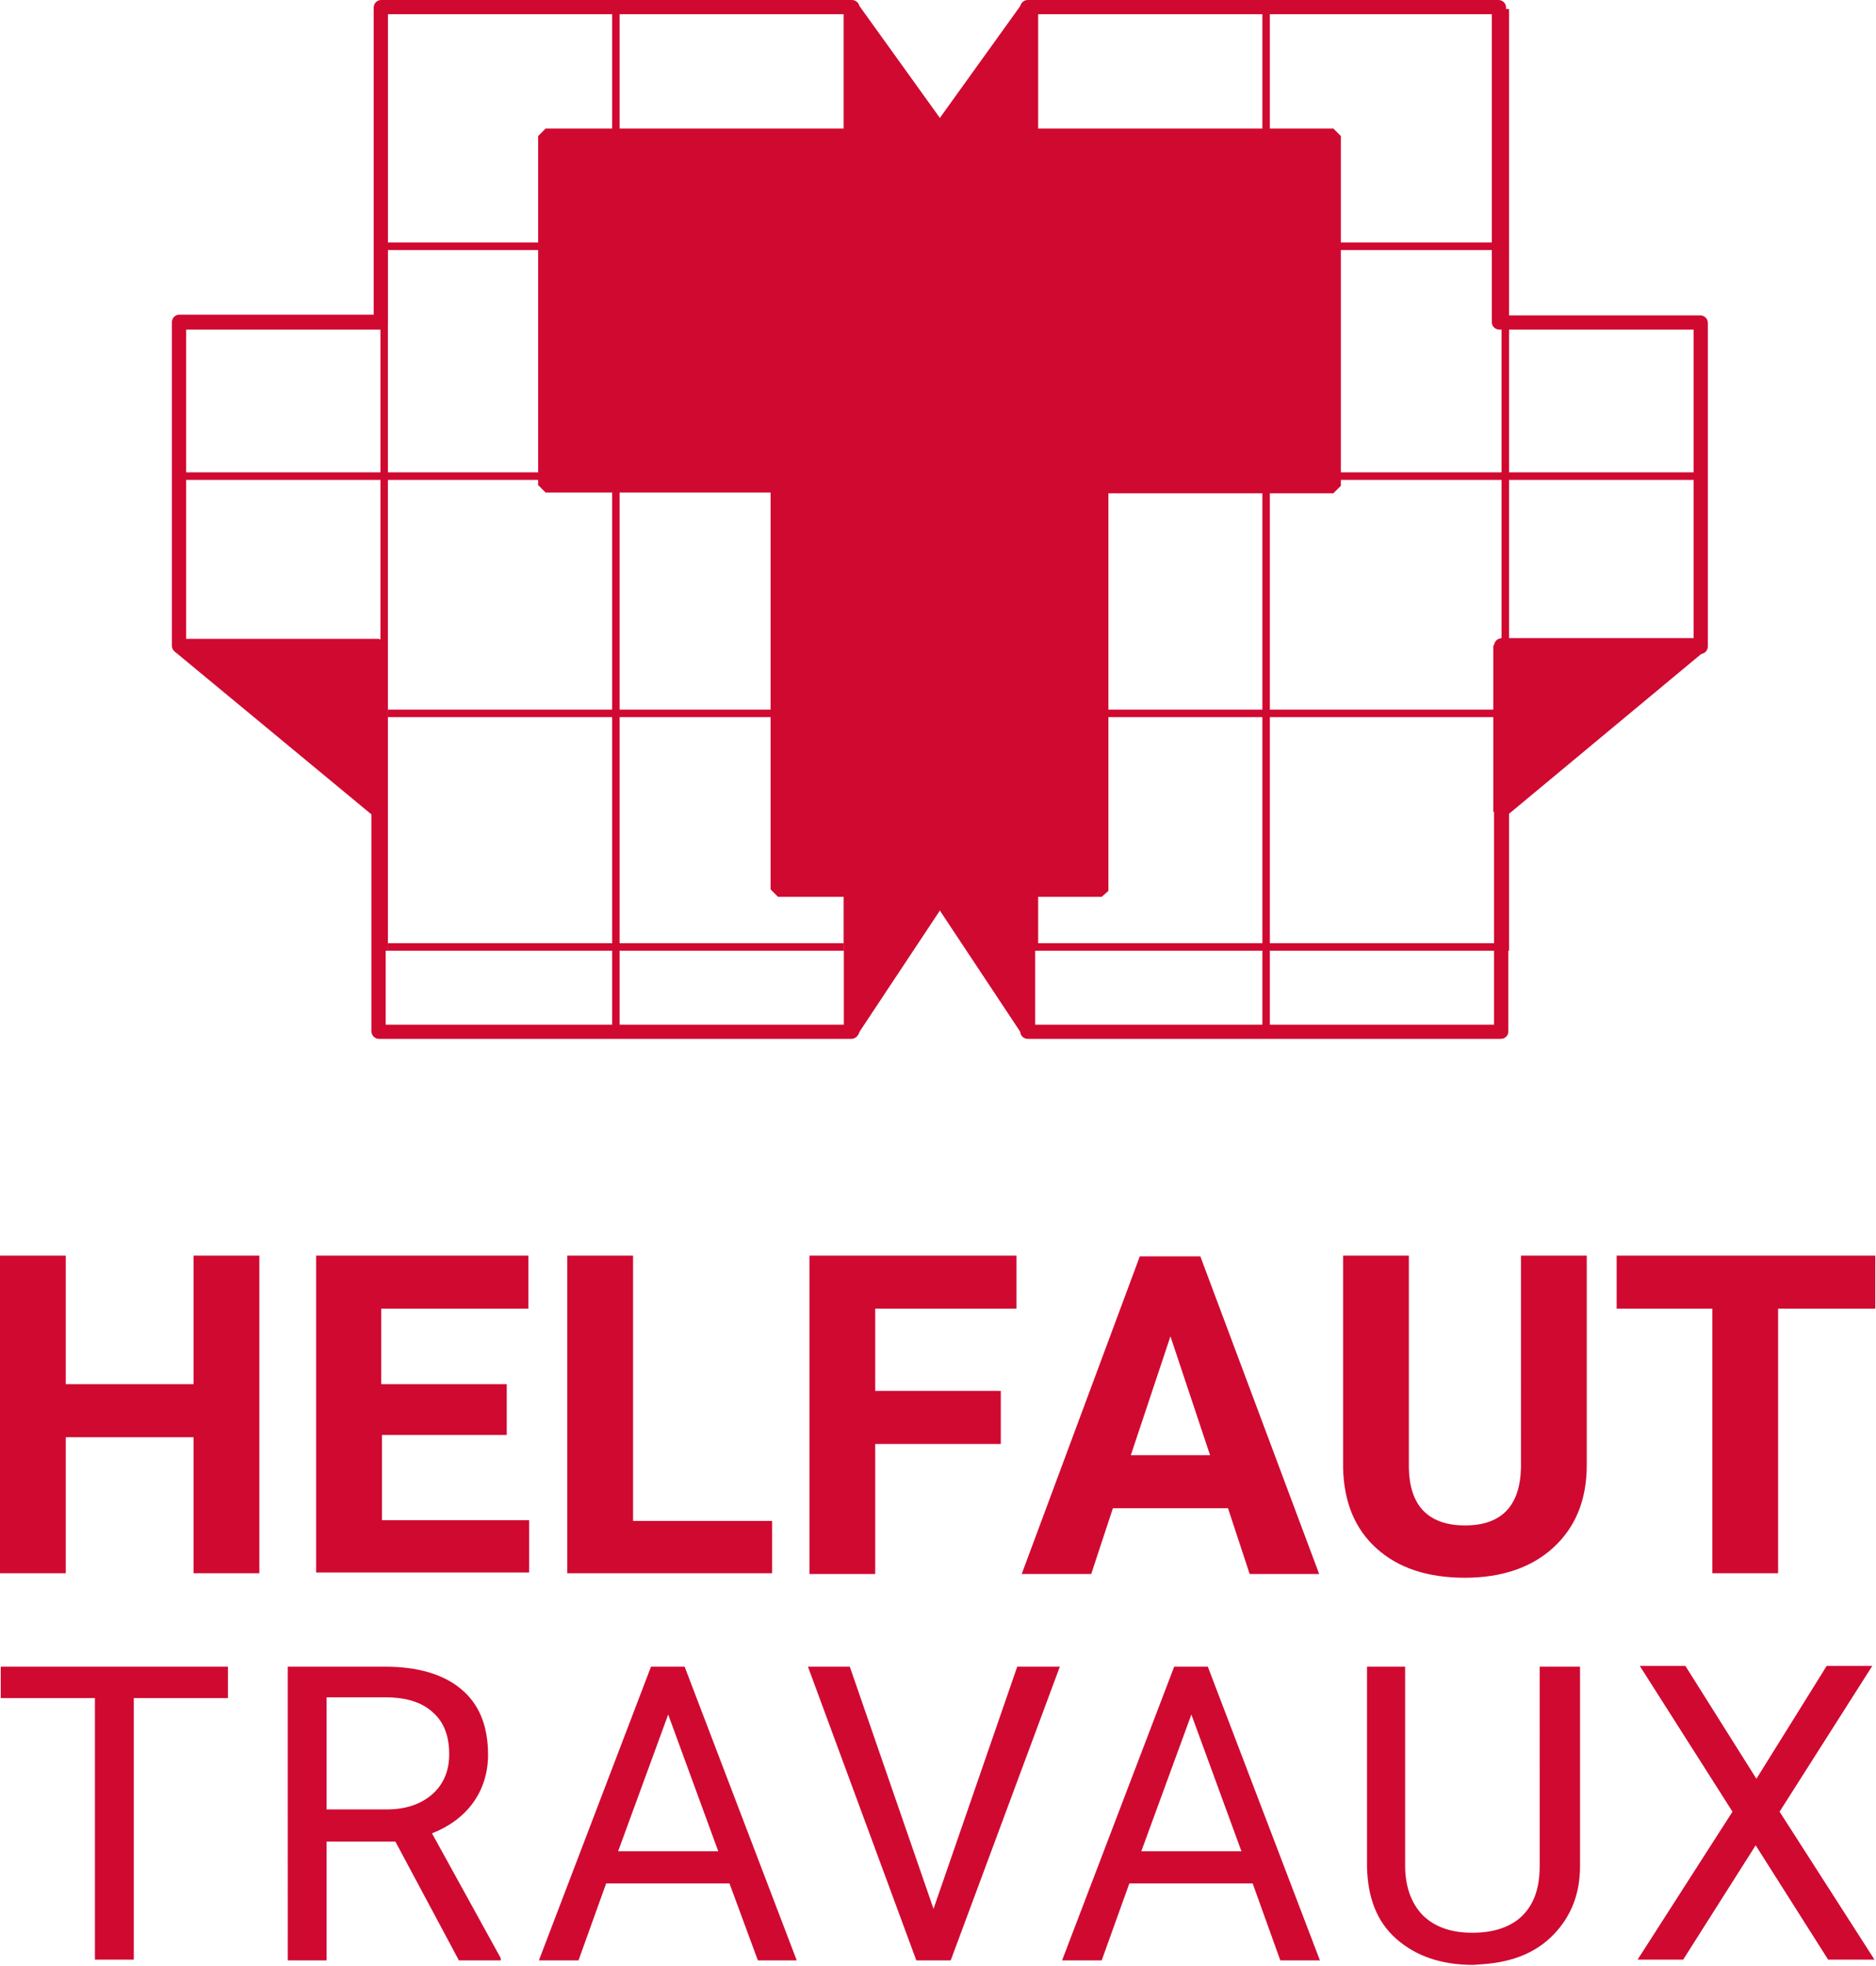 <svg xmlns="http://www.w3.org/2000/svg" fill="none" viewBox="0 0 251 263">
    <path fill="#D00931" d="m113.9 1 11.9 16.4v102.8L113.9 138"/>
    <path fill="#D00931" d="m114.7 138.5-1.6-1 11.7-17.6V17.7l-11.6-16.2 1.5-1.1 12 16.7V120.4l-12 18.1Z"/>
    <path fill="#D00931" d="M113.9 139H50.7c-.5 0-1-.4-1-1V87.4H24c-.5 0-1-.4-1-1V43.1c0-.5.4-1 1-1h26V1c0-.5.4-1 1-1h63c.5 0 1 .4 1 1v137c-.1.5-.5 1-1.1 1Zm-62.3-1.9h61.3V1.9h-61v41.2c0 .5-.4 1-1 1h-26v41.4h25.7c.5 0 1 .4 1 1v50.6Z"/>
    <path fill="#D00931" d="M50.7 108.6 24 86.4h26.7V108.6Z"/>
    <path fill="#D00931" d="m50.1 109.3-26.7-22.1.6-1.7h26.7l1 1v22.2l-1.6.6Zm-23.5-21.9 23.1 19.2V87.4h-23.1ZM137.6 1l-11.8 16.4v102.8l11.8 17.8"/>
    <path fill="#D00931" d="m136.8 138.5-12-18.1V17.1l12-16.7 1.6 1.1-11.7 16.2V119.9l11.7 17.6-1.6 1Z"/>
    <path fill="#D00931" d="M200.8 139h-63.3c-.5 0-1-.4-1-1V1c0-.5.4-1 1-1h63c.5 0 1 .4 1 1v41.2h26c.5 0 1 .4 1 1v43.3c0 .5-.4 1-1 1h-25.7v50.6c0 .4-.4.9-1 .9Zm-62.3-1.9h61.4V86.4c0-.5.4-1 1-1h25.7V44.1h-26c-.5 0-1-.4-1-1V1.9h-61.1v135.2Z"/>
    <path fill="#D00931" d="m200.8 108.6 26.7-22.2h-26.7V108.6Z"/>
    <path fill="#D00931" d="m201.4 109.3-1.6-.7V86.4l1-1h26.7l.6 1.7L201.4 109.3Zm.4-21.9V106.6l23.1-19.2h-23.1ZM34.7 210.5h-8.8v-18.2H8.8v18.2H0V168h8.8v17.2H25.9V168h8.8v42.5ZM67.9 192H51.1v11.4h19.7v7H42.3V168h28.4v7.1H51v10.1h16.8v6.8h.1Zm16.8 11.5h18.6v7H75.9V168h8.8v35.5Zm49.2-10.3h-16.8v17.4h-8.8V168H136v7.1h-18.9v11h16.8v7.1Zm30.4 8.6h-15.4l-2.9 8.8h-9.3l15.8-42.5h8.1l15.9 42.5h-9.3l-2.9-8.8Zm-13-7.1h10.6l-5.3-15.9-5.3 15.9Zm61-26.7v28c0 4.7-1.5 8.3-4.4 11-2.9 2.7-6.9 4.1-11.9 4.1s-8.9-1.3-11.8-3.9c-2.9-2.6-4.4-6.2-4.5-10.8V168h8.8v28.1c0 2.8.7 4.8 2 6.1 1.3 1.3 3.2 1.9 5.5 1.9 4.9 0 7.4-2.6 7.5-7.8V168h8.8Zm38.6 7.1h-13v35.4h-8.8v-35.4h-12.8V168h34.6v7.1ZM30.5 227.2H17.9v35h-5.2v-35H.1V223H30.5v4.2Zm22.4 19.2h-9.2v15.9h-5.2V223h13c4.4 0 7.8 1 10.2 3 2.4 2 3.6 4.9 3.6 8.8 0 2.4-.7 4.6-2 6.4-1.3 1.8-3.2 3.2-5.5 4.1L67 262v.3h-5.6l-8.5-15.9Zm-9.2-4.3h8c2.6 0 4.6-.7 6.1-2s2.3-3.1 2.3-5.4c0-2.4-.7-4.3-2.2-5.6-1.4-1.3-3.5-2-6.3-2h-7.9v15Zm53.9 9.9H81.1l-3.7 10.3h-5.3l15-39.3h4.5l15 39.3h-5.2L97.6 252Zm-14.9-4.3h13.4l-6.7-18.3-6.7 18.3Zm42.2 7.7 11.2-32.4h5.7l-14.6 39.3h-4.6L108.1 223h5.6l11.2 32.4Zm42.7-3.4h-16.5l-3.7 10.3h-5.3l15-39.3h4.5l15 39.3h-5.3l-3.7-10.3Zm-14.9-4.3h13.4l-6.7-18.3-6.7 18.3Zm58.7-24.7v26.7c0 3.7-1.2 6.7-3.5 9.1-2.3 2.4-5.4 3.7-9.4 4l-1.4.1c-4.3 0-7.7-1.2-10.3-3.5-2.6-2.3-3.8-5.5-3.9-9.6V223h5.1v26.6c0 2.8.8 5 2.3 6.6 1.6 1.6 3.8 2.4 6.7 2.4 2.9 0 5.2-.8 6.7-2.3 1.6-1.6 2.3-3.8 2.3-6.6V223h5.4Zm23.6 15 9.4-15.1h6.1l-12.4 19.5 12.7 19.8h-6.2l-9.7-15.3-9.7 15.3h-6.1l12.7-19.8-12.4-19.5h6.1L235 238ZM50.9 127.2V1.2h1v126zm31 11V1.2h1v137zm31-11V1.2h1v126zm25 0V1.2h1v126zm31 10V1.2h1v136z"/>
    <path fill="#D00931" d="M200.9 127.2V1.2h1v126z"/>
    <path fill="#D00931" d="M51.9 32.448h150v1.008h-150zm-27 30.752h202v1.01h-202zm27 31.744h150v1.008h-150zM137.9 126.2h64v1h-64zm-86 0h61v1h-61z"/>
    <path fill="#D00931" d="M73 18.2V65h31.1v54.1h43.3V65h31.1V18.2H73Z"/>
    <path fill="#D00931" d="M147.4 120h-43.3l-1-1V65.9H73l-1-1V18.2l1-1h105.4l1 1V65l-1 1h-30.1v53.2l-.9.8Zm-42.3-1.9h41.3V65l1-1h30.1V19.1H74V64h30.1l1 1v53.1Z"/>
</svg>